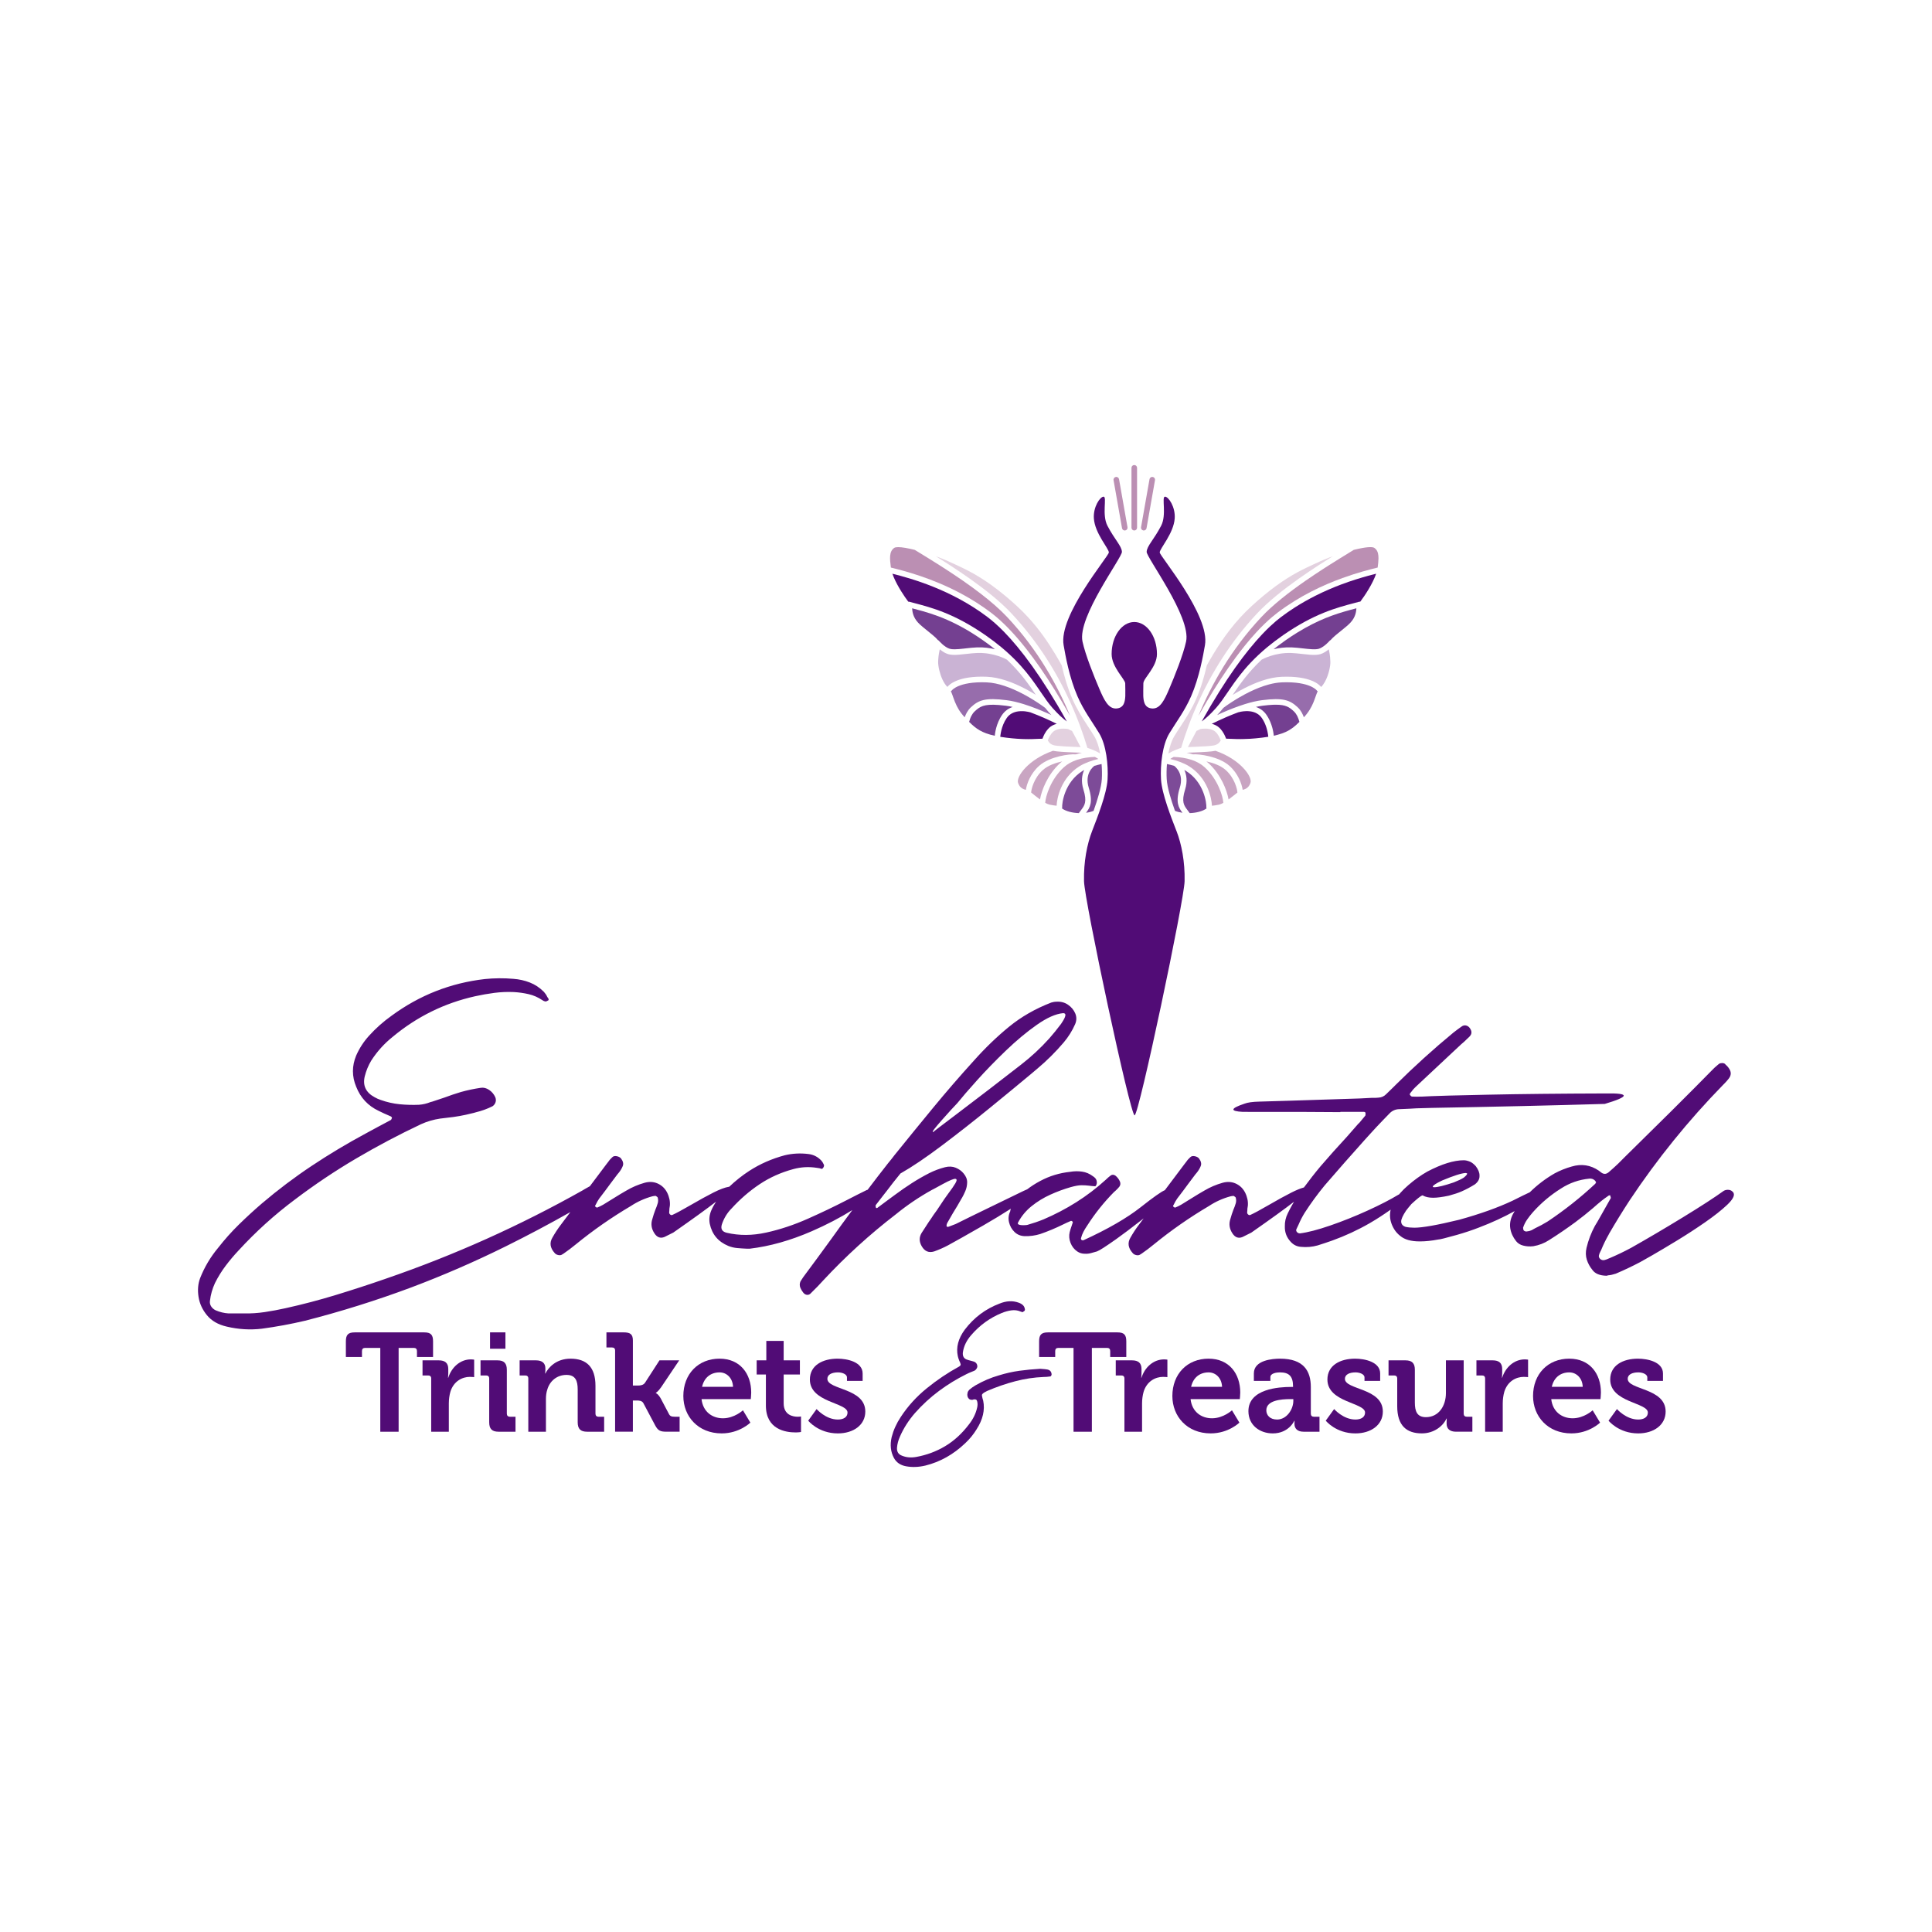 <?xml version="1.0" encoding="UTF-8"?>
<svg id="a" data-name="Layer 1" xmlns="http://www.w3.org/2000/svg" viewBox="0 0 200 200">
  <g>
    <path d="m107.567,79.282c1.107-.989,3.192-1.249,3.791-1.189.206-.066.421-.123.646-.168-.159-.007-.357-.015-.543-.022-1.286-.048-2.037-.091-2.453-.18-2.534.876-3.841,2.675-3.617,3.321.172.497.479.635.804.726.096-.619.47-1.682,1.372-2.488Z" fill="#c9a5c2"/>
    <path d="m108.613,75.339c.172-.16.37-.27.575-.345.068-.025.137-.046.206-.064-.672-.332-1.684-.803-2.747-1.195-.019-.002-.039-.006-.058-.011-.002,0-.062-.018-.163-.039-.169-.035-.453-.079-.772-.066-.08.003-.158.01-.234.02-.527.069-.931.299-1.201.685-.3.428-.466.903-.558,1.273-.023.092-.041.178-.056.255-.043.23-.053.38-.053.384,0,.013-.004.026-.006.039.201.033.415.064.645.092.814.102,1.477.138,2.016.146.077.001.151.002.224.002.166,0,.318-.003.459-.006.422-.012.736-.035.968-.035.02,0,.037,0,.056.001.039-.109.094-.246.167-.394.024-.049.051-.1.08-.151.086-.153.191-.31.318-.452.042-.048.087-.094.134-.137Z" fill="#510c76"/>
    <path d="m104.219,73.501c.182-.135.387-.241.612-.318-.241-.054-.475-.097-.7-.125-.273-.035-.519-.06-.741-.077-1.556-.12-1.962.171-2.486.657-.157.145-.273.323-.358.489-.056.111-.099.216-.129.303-.03.087-.049.155-.058.192-.005.018-.007.029-.007.029-.006.028-.017.053-.029.077.357.358.689.646,1.098.88.204.117.428.221.683.313.128.046.263.09.409.13s.3.079.466.115c.009-.105.042-.422.152-.826.028-.101.06-.208.098-.318.038-.11.082-.223.132-.338.05-.115.107-.232.171-.348s.135-.232.215-.345c.134-.191.293-.355.475-.49Z" fill="#744091"/>
    <path d="m109.954,78.82c-.681.147-1.468.418-2.001.894-.94.839-1.205,2.042-1.208,2.331.243.188.573.466.915.714.16-.948.795-2.588,2.071-3.752.072-.065.147-.127.224-.188Z" fill="#c9a5c2"/>
    <path d="m112.235,79.709c-.062.034-.123.069-.181.105-1.853,1.163-2.129,3.31-2.098,3.779.002.035-.003.069-.012.101.403.291,1.063.457,1.737.479.001-.002.002-.004.003-.005.072-.104.144-.198.213-.29.382-.501.659-.863.254-2.164-.256-.823-.149-1.5.083-2.005Z" fill="#7d4b98"/>
    <path d="m114.036,79.091c-.249.054-.499.114-.74.187-.116.083-1.045.803-.59,2.264.467,1.5.127,2.06-.277,2.595.281-.037.545-.104.777-.198.412-1.151.802-2.417.854-3.29.028-.47.021-1.009-.025-1.558Z" fill="#7d4b98"/>
    <path d="m111.747,79.323c.546-.343,1.243-.587,1.953-.757-.113-.076-.236-.147-.363-.212-.623.021-1.26.108-1.85.305-.006.002-.013.004-.02.006-.497.169-.959.416-1.346.769-1.345,1.227-1.885,3.001-1.921,3.675.161.089.315.156.453.187.295.067.541.091.726.112.038-.818.462-2.891,2.368-4.086Z" fill="#c9a5c2"/>
    <path d="m104.204,72.483c.557.071,1.165.22,1.775.41.204.063.407.132.61.203.81.285,1.598.622,2.251.924-.1-.106-.203-.218-.309-.338-.116-.13-.228-.266-.337-.405-.004-.003-.008-.005-.012-.008-.012-.009-.479-.366-1.203-.813-.121-.075-.248-.152-.382-.23s-.274-.158-.419-.238c-.508-.28-1.081-.562-1.679-.796-.171-.067-.344-.13-.518-.187-.609-.202-1.232-.341-1.829-.366-.755-.032-1.36.01-1.837.086-.239.038-.446.084-.624.134-.089.025-.171.05-.246.076s-.143.052-.205.078c-.525.218-.704.452-.705.454-.027.04-.063.069-.102.09.055.112.105.239.156.379.034.093.068.192.105.296.092.259.199.549.353.854.123.245.274.5.471.758.098.129.208.259.331.39.006.006.011.012.017.018.048-.14.121-.317.226-.501s.242-.374.419-.539c.801-.743,1.491-1.009,3.694-.729Z" fill="#976dac"/>
    <path d="m96.884,57.589c1.059.661,2.294,1.455,3.519,2.321,1.575,1.113,3.132,2.345,4.278,3.566,2.81,2.993,4.752,6.233,6.086,9.154.801,1.753,1.383,3.39,1.803,4.791.301.093.855.298,1.321.582-.128-.681-.327-1.315-.608-1.78-.204-.337-.419-.667-.648-1.018-.569-.872-1.157-1.775-1.641-2.89-.499-1.149-.843-2.384-1.083-3.436-.208-.372-.426-.753-.661-1.143-.745-1.238-1.642-2.548-2.793-3.807-.384-.42-.795-.834-1.239-1.238-.411-.375-.802-.714-1.173-1.023-2.044-1.698-3.524-2.472-4.822-3.078-.118-.055-.234-.109-.35-.162-.231-.106-.456-.208-.679-.312-.091-.043-.188-.086-.29-.129-.305-.131-.652-.266-1.02-.398Z" fill="#e3d1df"/>
    <path d="m102.176,70.06c.154.006.311.02.471.039.321.04.655.106,1.001.199.346.093.705.212,1.076.357.556.218,1.14.495,1.747.831.137.076.27.151.397.226.127.074.248.147.364.218-.359-.528-.749-1.099-1.229-1.708-.479-.609-1.048-1.255-1.764-1.933-.022-.013-.118-.066-.276-.138-.079-.036-.173-.077-.282-.119-.217-.085-.49-.178-.808-.256-.159-.039-.33-.075-.51-.104-.09-.015-.183-.028-.278-.039-.285-.033-.59-.049-.912-.038-.367.013-.763.058-1.146.101-.273.031-.541.061-.793.08-.084.006-.167.011-.247.014-.161.006-.314.005-.456-.007s-.273-.034-.39-.07c-.079-.024-.157-.055-.234-.091-.23-.107-.445-.257-.625-.405-.044.271-.121.523-.154,1.048-.005.075-.008.156-.011.243-.006.213.035.542.124.903.147.602.426,1.295.833,1.7.144-.192,1.042-1.181,4.101-1.053Z" fill="#cab3d4"/>
    <path d="m94.128,62.292c.156.042.314.084.476.126,1.869.492,4.195,1.103,7.417,3.342.609.423,1.152.837,1.639,1.242.65.539,1.2,1.061,1.678,1.563.119.126.234.25.345.373.774.862,1.342,1.662,1.839,2.388.071.104.141.206.209.307.215.316.416.611.617.888.201.276.401.534.617.777.603.68,1.099,1.113,1.475,1.387-2.608-4.668-4.788-7.512-6.471-9.245-.659-.678-1.242-1.186-1.745-1.566-3.76-2.844-7.904-3.998-9.843-4.483.044.129.095.261.153.395.4.938,1.081,1.961,1.491,2.499.034-.004.07-.002.105.008Z" fill="#510c76"/>
    <path d="m111.416,76.483c-.148-.279-.294-.553-.44-.821-.097-.036-.231-.096-.402-.193-.155-.028-.859-.133-1.364.149-.072.04-.14.088-.202.146-.285.265-.459.661-.544.895.032.033.055.067.078.101.023.035.045.071.077.108.063.075.162.156.37.249.081.036.246.065.461.09.431.049,1.065.079,1.636.102.286.011.555.021.776.03-.15-.291-.299-.576-.447-.855Z" fill="#e3d1df"/>
    <path d="m97.093,66.261c.042.017.08.043.111.08.003.003.142.166.349.349.207.183.483.386.758.47.133.041.308.056.51.054.268-.001.583-.031.902-.066.08-.009.16-.018.239-.027.197-.022.397-.045.597-.064.2-.019.399-.034.594-.041.349-.012.68.004.988.039.308.035.594.088.853.151-.397-.318-.829-.642-1.303-.971-.196-.136-.389-.266-.578-.391-.758-.497-1.463-.901-2.123-1.234-1.319-.667-2.454-1.053-3.457-1.34-.376-.108-.734-.202-1.076-.292-.01-.003-.02-.005-.031-.008.003.047.006.098.011.153.037.385.17.961.804,1.532.097.087.194.171.289.252.285.242.556.456.797.651.08.065.157.128.231.189.219.184.403.352.534.514Z" fill="#744091"/>
    <path d="m92.224,58.755c.341.084.775.192,1.282.332,1.015.281,2.322.693,3.759,1.3.719.303,1.47.656,2.234,1.065,1.018.546,2.059,1.192,3.073,1.959.186.14.371.289.556.445,1.11.938,2.21,2.153,3.269,3.519.176.228.352.459.526.695,1.044,1.412,2.041,2.954,2.962,4.499.307.515.605,1.03.893,1.541-1.311-3.174-3.356-6.866-6.52-10.236-.753-.802-1.693-1.612-2.7-2.39-1.209-.934-2.514-1.822-3.711-2.595-.199-.129-.396-.255-.588-.377-.769-.489-1.475-.921-2.056-1.277-.184-.113-.354-.217-.507-.312-.346-.086-.674-.157-.966-.207s-.548-.077-.75-.077c-.095,0-.178.006-.248.019s-.125.033-.164.06c-.535.368-.464,1.104-.344,2.038Z" fill="#bb8fb3"/>
    <path d="m126.886,79.714c-.533-.476-1.32-.747-2.001-.894.077.06.152.122.224.188,1.276,1.164,1.911,2.803,2.071,3.752.342-.248.671-.526.915-.714-.003-.29-.268-1.492-1.208-2.331Z" fill="#c9a5c2"/>
    <path d="m123.378,77.902c-.186.007-.385.014-.543.022.225.046.441.102.646.168.599-.06,2.684.2,3.791,1.189.902.806,1.276,1.869,1.372,2.488.324-.091.631-.228.804-.726.224-.647-1.083-2.446-3.617-3.321-.417.089-1.167.132-2.453.18Z" fill="#c9a5c2"/>
    <path d="m124.718,79.436c-.387-.353-.849-.601-1.346-.769-.007-.002-.013-.004-.02-.006-.589-.197-1.227-.285-1.85-.305-.127.065-.251.136-.363.212.71.169,1.407.414,1.953.757,1.905,1.195,2.33,3.269,2.368,4.086.185-.021.431-.045.726-.112.139-.032.293-.099.453-.187-.036-.673-.576-2.448-1.921-3.675Z" fill="#c9a5c2"/>
    <path d="m122.784,79.814c-.058-.036-.119-.071-.181-.105.232.505.339,1.182.083,2.005-.405,1.301-.128,1.663.254,2.164.07.091.142.185.213.29.001.002.002.004.003.005.674-.022,1.334-.187,1.737-.479-.009-.032-.014-.066-.012-.101.031-.469-.244-2.617-2.098-3.779Z" fill="#7d4b98"/>
    <path d="m122.133,81.542c.454-1.46-.474-2.181-.59-2.264-.241-.073-.49-.133-.74-.187-.046.549-.053,1.088-.025,1.558.052.873.443,2.138.854,3.29.232.094.497.16.777.198-.404-.535-.743-1.095-.277-2.595Z" fill="#7d4b98"/>
    <path d="m122.204,75.206c-.228.35-.444.681-.648,1.018-.282.465-.48,1.099-.608,1.78.466-.284,1.021-.49,1.321-.582.42-1.401,1.002-3.038,1.803-4.791,1.335-2.921,3.277-6.161,6.086-9.154,1.146-1.221,2.704-2.453,4.278-3.566.7-.495,1.403-.966,2.075-1.403.504-.327.99-.635,1.444-.919,0,0,0,0,0,0-.123.044-.243.088-.36.133-.352.133-.676.267-.95.395-.446.208-.903.41-1.388.644-1.213.584-2.605,1.364-4.463,2.908-.372.309-.762.648-1.173,1.023-.888.808-1.647,1.657-2.309,2.51-.331.426-.637.854-.923,1.278-.556.824-1.033,1.635-1.46,2.4-.24,1.052-.584,2.288-1.083,3.436-.485,1.116-1.073,2.018-1.641,2.89Z" fill="#e3d1df"/>
    <path d="m131.264,76.037c-.049-.344-.2-1.081-.644-1.715-.271-.386-.674-.616-1.201-.685-.075-.01-.153-.016-.234-.02-.064-.003-.126-.003-.186-.001-.422.01-.745.106-.749.107-.019.006-.039.01-.058.011-.36.133-.712.274-1.049.416-.091.038-.18.077-.268.115-.551.239-1.047.474-1.431.663h0c.069.018.138.039.206.064.068.025.136.054.202.087.132.067.258.151.373.258.047.044.092.09.134.137.127.143.232.3.318.452.029.051.055.101.08.151.039.078.071.151.1.221.026.062.049.122.068.173.019,0,.036-.001.056-.001.155,0,.346.01.581.02.118.005.246.01.387.014.141.004.293.006.459.006.072,0,.147,0,.224-.002.231-.003.485-.012.764-.028.362-.022.767-.058,1.217-.113.012-.001.023-.003.035-.004.231-.029.445-.06.645-.092-.002-.013-.005-.025-.006-.039,0-.003-.005-.076-.022-.197Z" fill="#510c76"/>
    <path d="m139.676,63.167c-.364.1-.746.21-1.148.341-.804.261-1.69.603-2.679,1.103-.495.25-1.015.54-1.564.879-.366.226-.745.474-1.137.746-.07.049-.133.096-.201.144-.394.279-.764.555-1.102.826.259-.063.545-.116.853-.151.308-.035.639-.051.988-.039h0c.195.007.394.022.594.041.2.019.4.042.597.064.319.036.643.073.932.087.072.004.142.006.209.006.073,0,.142-.002.208-.006.115-.008.217-.022.302-.048.112-.034.224-.091.331-.156.156-.094.304-.206.426-.314.207-.183.347-.346.349-.349.031-.037.07-.063.111-.08.131-.162.315-.33.534-.514.073-.061.15-.124.231-.189.241-.195.513-.409.797-.651.095-.081.191-.165.289-.252.635-.57.768-1.147.804-1.532.005-.055.009-.106.011-.153-.01.003-.02.005-.031.008-.228.06-.463.122-.706.188Z" fill="#744091"/>
    <path d="m142.443,56.872c-.049-.057-.106-.109-.173-.155-.02-.014-.044-.025-.071-.035-.082-.03-.198-.044-.341-.044-.303,0-.727.063-1.213.167-.162.035-.33.074-.503.117-.077.047-.158.097-.242.149-.085.052-.173.106-.265.163-.29.178-.612.375-.957.589-.345.214-.714.444-1.099.688-.192.122-.389.248-.588.377-.598.387-1.224.802-1.851,1.237-1.672,1.161-3.355,2.465-4.56,3.748-3.164,3.37-5.209,7.062-6.52,10.236.289-.511.587-1.026.893-1.541.92-1.544,1.918-3.086,2.962-4.499.696-.942,1.413-1.826,2.141-2.615.546-.592,1.099-1.13,1.654-1.599.185-.156.37-.305.556-.445,2.282-1.726,4.696-2.843,6.695-3.568,1.555-.565,2.858-.893,3.654-1.088.045-.35.083-.672.085-.958.001-.19-.014-.364-.053-.52-.04-.155-.104-.291-.202-.405Z" fill="#bb8fb3"/>
    <path d="m137.694,68.058c-.026-.272-.064-.46-.098-.628-.014-.072-.028-.141-.04-.211h0c-.046.038-.096.075-.147.113-.146.109-.307.212-.478.292-.077.036-.155.066-.234.091-.293.09-.672.093-1.093.063-.252-.018-.52-.049-.793-.08-.192-.022-.386-.044-.579-.062-.193-.018-.384-.033-.567-.039-.107-.004-.213-.004-.316-.002-.207.004-.406.018-.596.04-.095.011-.188.024-.278.039-.18.029-.351.065-.51.104-.318.078-.592.171-.808.256-.108.042-.203.083-.282.119-.158.072-.253.125-.276.138-.717.678-1.285,1.324-1.764,1.933-.479.609-.869,1.18-1.229,1.708h0c.116-.071.237-.144.364-.218.127-.074.259-.15.397-.226.608-.336,1.191-.613,1.747-.831.371-.145.73-.265,1.076-.357.346-.093.68-.159,1.001-.199.16-.02.317-.033.471-.039,3.06-.128,3.957.862,4.101,1.053.285-.284.507-.708.665-1.144.038-.106.072-.212.103-.317.024-.081.046-.161.065-.239.044-.181.077-.353.097-.507.021-.154.029-.289.026-.396-.005-.174-.015-.323-.027-.452Z" fill="#cab3d4"/>
    <path d="m141.634,59.605c-.383.104-.816.231-1.281.378-.465.147-.961.315-1.488.513-.843.316-1.753.703-2.69,1.175-.703.354-1.42.756-2.136,1.213-.477.305-.953.634-1.423.989-.335.254-.706.564-1.111.943-.135.127-.274.261-.417.403-.143.142-.289.293-.439.452-1.652,1.751-3.755,4.548-6.249,9.013.376-.275.872-.708,1.475-1.387.215-.243.416-.501.617-.777.201-.276.401-.571.617-.888.069-.101.138-.203.209-.307.142-.208.29-.421.447-.64.112-.157.231-.318.353-.48.097-.128.197-.258.301-.39.133-.168.271-.338.418-.512.205-.241.425-.487.664-.739.239-.251.496-.507.774-.768.279-.261.579-.526.903-.796.487-.404,1.03-.819,1.639-1.242,3.222-2.238,5.548-2.85,7.417-3.342.162-.043.321-.084.476-.126.035-.01.07-.011.105-.008.469-.615,1.291-1.863,1.643-2.894h0c-.242.061-.519.132-.826.215Z" fill="#510c76"/>
    <path d="m134.481,74.62c-.009-.037-.028-.105-.058-.192-.03-.087-.073-.192-.129-.303-.085-.166-.201-.344-.358-.489-.449-.417-.812-.69-1.886-.684-.09,0-.184.003-.284.007-.3.013-.648.045-1.057.097-.112.014-.227.032-.344.053-.117.021-.236.045-.356.072.45.153.819.425,1.086.808.238.34.403.702.517,1.031.038.11.07.217.098.318.017.062.031.121.045.178.019.083.036.162.049.233.037.201.052.349.058.414.133-.029.254-.06.374-.092.328-.088.612-.186.862-.3.567-.261.974-.598,1.42-1.046-.013-.024-.024-.049-.029-.077,0,0-.002-.011-.007-.029Z" fill="#744091"/>
    <path d="m136.305,71.466s-.012-.015-.035-.039c0,0-.001-.001-.002-.002-.038-.038-.106-.101-.215-.174-.108-.073-.257-.157-.454-.239-.062-.026-.13-.052-.205-.078-.075-.026-.157-.052-.246-.076-.178-.05-.385-.096-.624-.134-.239-.038-.509-.067-.814-.083-.153-.008-.314-.013-.484-.013-.17,0-.35.003-.539.011-.426.018-.866.094-1.304.209-.175.046-.35.099-.524.156s-.347.12-.518.187c-.171.067-.34.137-.505.211s-.329.15-.488.228-.314.157-.464.237c-.225.12-.44.241-.641.358-.067.039-.132.078-.196.117-.168.102-.324.199-.467.291-.128.082-.246.16-.35.23-.075.051-.142.097-.203.14-.022.015-.043.03-.063.044-.037.026-.071.05-.102.073-.126.091-.199.146-.204.15-.004.003-.008.005-.012.008-.11.139-.222.275-.337.405-.106.12-.209.232-.309.338h0c.653-.302,1.441-.639,2.251-.924.202-.071.406-.139.61-.203.611-.19,1.218-.339,1.775-.41,2.203-.279,2.893-.014,3.694.729.177.165.315.355.419.539.052.092.097.182.134.267s.068.164.092.234h0c.006-.006.011-.012.017-.018.123-.13.233-.26.331-.39.197-.259.349-.514.471-.758.061-.122.115-.242.164-.358.024-.058.047-.115.069-.172.044-.112.083-.221.12-.325.018-.052.036-.103.054-.152.07-.198.134-.374.207-.523-.039-.021-.075-.05-.102-.09Z" fill="#976dac"/>
    <path d="m124.831,77.254c.136-.009.267-.019.386-.03.067-.006.129-.013.188-.02.207-.024.366-.053.444-.088.261-.115.35-.214.412-.304.012-.018.024-.036.035-.053.023-.035.046-.068.078-.101-.084-.234-.259-.63-.544-.895-.062-.057-.13-.106-.202-.146-.505-.282-1.209-.177-1.364-.149-.171.097-.306.157-.402.193-.29.536-.586,1.095-.887,1.676.219-.009.485-.018.768-.029.359-.014.744-.031,1.088-.054Z" fill="#e3d1df"/>
    <path d="m121.783,86.016c-.532-1.374-1.507-3.832-1.596-5.331-.089-1.499.144-3.582.862-4.768.718-1.186,1.597-2.328,2.253-3.837.857-1.972,1.244-4.213,1.434-5.289.546-3.09-4.67-9.211-4.682-9.601-.012-.39,1.45-1.973,1.552-3.532.077-1.181-.642-2.242-1.002-2.242-.006,0-.012,0-.017,0-.354.035.207,1.871-.388,3.012-.758,1.455-1.463,2.072-1.498,2.695-.033.585,4.626,6.752,4.083,9.284-.295,1.378-1.201,3.626-1.751,4.915-.499,1.168-.928,2.022-1.698,2.022-.025,0-.05,0-.075-.003-.818-.057-.878-.797-.908-1.28-.017-.268.007-.788.008-1.321,0-.533,1.407-1.678,1.407-3.036,0-1.83-1.05-3.314-2.346-3.314s-2.346,1.484-2.346,3.314c0,1.358,1.404,2.618,1.407,3.036s.024,1.053.008,1.321c-.03.484-.091,1.223-.908,1.28-.025.002-.05.003-.075.003-.77,0-1.199-.854-1.698-2.022-.55-1.289-1.456-3.537-1.751-4.915-.542-2.532,4.116-8.699,4.083-9.284-.035-.623-.74-1.241-1.498-2.695-.595-1.141-.034-2.976-.388-3.012-.006,0-.011,0-.017,0-.36,0-1.079,1.061-1.002,2.242.101,1.559,1.564,3.142,1.552,3.532s-5.227,6.512-4.682,9.601c.19,1.076.577,3.317,1.434,5.289.655,1.509,1.535,2.651,2.253,3.837.718,1.186.951,3.269.862,4.768-.089,1.499-1.064,3.957-1.596,5.331-.532,1.374-.887,3.207-.842,5.206.045,2.016,4.788,24.236,5.235,24.236s5.132-22.22,5.177-24.236c.044-1.999-.31-3.832-.842-5.206Z" fill="#510c76"/>
    <path d="m117.419,54.916c.16,0,.289-.129.289-.288v-6.2c0-.159-.129-.288-.289-.288s-.288.129-.288.288v6.2c0,.159.129.288.288.288Z" fill="#bb8fb3"/>
    <path d="m116.434,54.916c.017,0,.033-.001.051-.004.157-.028.262-.177.234-.334l-.876-4.97c-.027-.157-.178-.262-.334-.234-.157.028-.262.177-.234.334l.876,4.97c.025.14.146.238.284.238Z" fill="#bb8fb3"/>
    <path d="m118.354,54.912c.017.003.034.004.051.004.137,0,.259-.099.284-.238l.876-4.97c.028-.157-.077-.306-.234-.334-.158-.028-.307.077-.334.234l-.876,4.97c-.028.157.077.306.234.334Z" fill="#bb8fb3"/>
  </g>
  <g>
    <path d="m179.464,123.489c-.13-.188-.292-.293-.488-.315-.195-.022-.372.011-.531.098-.94.68-2.35,1.594-4.229,2.743-1.88,1.149-3.665,2.201-5.357,3.156-.723.39-1.461.744-2.212,1.063-.029.014-.065.029-.108.043-.145.072-.293.126-.445.163-.152.036-.292.003-.423-.097-.13-.116-.181-.243-.152-.38.029-.138.079-.271.152-.401.029-.058.058-.116.087-.174.217-.535.47-1.055.759-1.561.029-.043.051-.087.065-.13.679-1.171,1.388-2.32,2.125-3.448,2.848-4.279,6.073-8.263,9.672-11.949.043-.043.087-.087.13-.13.159-.159.311-.332.456-.52.246-.318.267-.643.065-.976-.101-.173-.238-.332-.412-.477-.015-.014-.021-.029-.021-.043-.087-.072-.196-.108-.325-.108s-.239.029-.325.087c-.043.043-.087.08-.13.108-.231.188-.448.39-.65.607-.579.578-1.157,1.164-1.735,1.757-.824.824-1.641,1.641-2.451,2.45-1.59,1.576-3.181,3.145-4.771,4.706-.246.246-.484.485-.715.716-.289.275-.593.55-.911.824-.26.246-.52.282-.781.108-.058-.043-.116-.087-.174-.13-.043-.029-.08-.058-.108-.087-.868-.593-1.807-.737-2.819-.434-.621.173-1.214.412-1.778.716-.943.543-1.794,1.196-2.562,1.95-.366.167-.955.455-1.776.869-1.533.723-3.376,1.381-5.53,1.974-2.256.55-3.803.824-4.641.824-.333,0-.636-.029-.911-.087-.303-.101-.455-.289-.455-.564,0-.231.166-.6.498-1.106.116-.159.304-.39.564-.694.564-.52.932-.817,1.106-.889h.065c.274.159.636.239,1.084.239.405,0,.947-.072,1.627-.217.534-.144.968-.289,1.301-.434.462-.202.925-.448,1.388-.737.318-.246.477-.528.477-.846v-.087c0-.289-.13-.607-.391-.954-.217-.231-.412-.383-.586-.455-.246-.101-.462-.152-.65-.152-1.027,0-2.285.39-3.774,1.171-.665.376-1.323.846-1.974,1.41-.333.289-.593.542-.781.759-.065.064-.112.13-.171.195-.031.016-.059.026-.09.044-.838.506-1.901,1.052-3.188,1.638-1.287.586-2.57,1.099-3.849,1.54-1.28.441-2.325.712-3.134.813-.13,0-.235-.047-.314-.141-.08-.094-.098-.191-.054-.293.073-.159.144-.311.217-.455.188-.448.405-.867.65-1.258.636-.983,1.323-1.923,2.061-2.819,1.359-1.576,2.732-3.137,4.12-4.684.202-.231.412-.462.629-.694.405-.448.816-.889,1.236-1.323.231-.231.462-.47.694-.716.289-.318.65-.477,1.084-.477.333-.014.665-.029.998-.043.246-.014.491-.029.737-.043.534-.014,1.069-.029,1.604-.044,6.52-.115,12.484-.253,17.892-.412,2.574-.766,2.617-1.128.13-1.084-4.814.014-8.906.058-12.275.13-3.369.072-5.306.123-5.812.152-.319.015-.629.029-.933.043h-.065c-.333.015-.658.015-.975,0-.043,0-.087-.018-.13-.054-.043-.036-.079-.076-.108-.119-.015-.029-.018-.058-.011-.087.007-.029.018-.058.033-.087.029-.043.065-.087.108-.13.13-.188.282-.361.455-.52,1.244-1.171,2.487-2.335,3.73-3.492.333-.303.665-.614.997-.932.101-.087.202-.174.304-.261.202-.188.397-.376.585-.564.174-.202.21-.419.108-.651-.101-.231-.246-.38-.433-.445-.188-.065-.369-.033-.542.098-.289.203-.572.412-.846.629-2.068,1.706-4.056,3.506-5.964,5.4-.087.087-.174.174-.26.26-.246.246-.492.485-.737.716-.217.217-.477.333-.781.347-.102.015-.203.022-.304.022h-.39c-.42.029-.839.051-1.258.065-6.232.203-9.694.311-10.388.325-.694.015-1.207.087-1.54.217-1.46.491-1.518.774-.174.846,5.538,0,8.646.007,9.326.022h.781v-.022h2.451c.014,0,.032.004.054.011.021.008.04.015.054.022.014.007.021.018.021.032,0,.015.007.029.022.044v.163c0,.051-.007.09-.022.119-.217.26-.434.52-.65.781-.015,0-.029.007-.044.022-.405.463-.817.933-1.236,1.41-.926.997-1.829,2.01-2.711,3.036-.596.711-1.161,1.442-1.711,2.183-.356.097-.786.272-1.293.528-.658.333-1.435.759-2.331,1.28-.897.52-1.54.867-1.93,1.041-.073.029-.145.015-.217-.043-.073-.058-.108-.13-.108-.217s.007-.174.022-.26v-.108c.101-.448.072-.896-.087-1.345-.188-.549-.509-.951-.965-1.203-.455-.253-.951-.307-1.486-.163-.679.188-1.323.463-1.93.824-.405.231-.802.47-1.193.716-.405.246-.802.492-1.193.737-.203.116-.412.217-.629.303-.014,0-.036-.007-.065-.022-.029-.014-.051-.029-.065-.043-.015,0-.029-.011-.043-.033-.015-.022-.029-.047-.044-.076.029-.058.058-.108.087-.152.101-.217.217-.419.347-.607.246-.318.452-.589.618-.813.166-.224.328-.445.488-.661.217-.289.477-.636.781-1.041.043-.058.087-.108.13-.152.188-.231.329-.466.423-.705.094-.239.033-.502-.184-.792-.101-.115-.25-.191-.445-.228-.195-.036-.344-.003-.445.098-.101.101-.173.174-.217.217-.044.044-.073.076-.087.098-.015.022-.032.047-.054.076-.021.029-.054.072-.098.13-.043.043-.094.108-.152.195-.684.901-1.354,1.802-2.032,2.703-.36.144-1.186.725-2.49,1.754-1.439,1.135-3.423,2.281-5.953,3.437-.072.014-.134,0-.184-.043-.051-.044-.069-.101-.054-.174.058-.231.141-.452.25-.661.108-.209.228-.408.358-.596.014-.014.029-.036.043-.065.795-1.243,1.713-2.392,2.754-3.448.058-.058.115-.108.173-.152.144-.13.275-.267.391-.412.115-.159.137-.332.065-.52-.101-.246-.26-.455-.477-.629-.087-.058-.173-.087-.26-.087s-.166.029-.239.087c-.174.13-.34.275-.499.434-.954.867-1.97,1.641-3.047,2.321-1.077.68-2.209,1.272-3.394,1.778-.535.217-1.084.405-1.648.564-.043.015-.127.026-.249.033-.123.008-.25.008-.38,0-.13-.007-.235-.033-.314-.076-.079-.043-.09-.115-.033-.217.347-.65.813-1.211,1.399-1.681s1.229-.864,1.93-1.182c.701-.318,1.406-.578,2.114-.781.463-.13.835-.195,1.117-.195s.531.015.748.043c.202.029.426.051.672.065.057-.029.105-.101.141-.217.036-.115.033-.25-.011-.401-.043-.152-.166-.293-.369-.423-.347-.26-.723-.419-1.128-.477-.405-.058-.817-.051-1.236.022-1.099.116-2.129.43-3.09.944-.51.272-.957.561-1.349.864-.114.048-.236.102-.375.166-.997.492-2.219,1.084-3.665,1.778-1.316.636-2.436,1.186-3.361,1.648-.246.101-.492.195-.737.282-.029,0-.051.008-.065.022-.014,0-.032-.003-.054-.011-.022-.007-.043-.018-.065-.033-.022-.014-.032-.029-.032-.043,0-.116.022-.217.065-.304.188-.332.383-.672.586-1.019.318-.506.621-1.019.911-1.54.014-.014.029-.036.043-.065.101-.174.213-.401.336-.683.123-.282.188-.586.195-.911.007-.325-.119-.64-.38-.944-.203-.246-.47-.437-.802-.575-.333-.137-.701-.155-1.106-.054-.564.145-1.106.347-1.626.607-.622.318-1.225.665-1.811,1.041-.586.376-1.16.774-1.724,1.193-.275.203-.55.405-.824.607-.333.246-.672.499-1.019.759-.015.014-.043.022-.087.022h-.043c-.015-.029-.029-.065-.043-.108,0-.043-.004-.079-.011-.108-.007-.029-.004-.058.011-.087.318-.419.564-.737.737-.954.174-.217.304-.383.39-.499.101-.13.198-.257.293-.38.094-.122.224-.293.39-.51.166-.217.416-.527.748-.932,1.2-.679,2.635-1.648,4.305-2.906,1.67-1.258,3.329-2.559,4.977-3.904,1.648-1.344,3.043-2.494,4.186-3.448.246-.217.477-.412.694-.586.983-.824,1.894-1.727,2.732-2.711.491-.578.889-1.214,1.193-1.908.159-.376.163-.745.011-1.106-.152-.361-.401-.662-.748-.9s-.745-.343-1.193-.315c.014,0-.007,0-.065,0s-.127.007-.206.022c-.08.014-.17.036-.271.065-1.648.636-3.105,1.471-4.37,2.505-1.265,1.034-2.483,2.208-3.654,3.524-1.431,1.576-2.823,3.185-4.175,4.825-1.352,1.641-2.693,3.286-4.023,4.934-.217.289-.441.572-.672.846-.719.908-1.418,1.829-2.119,2.75-.033.01-.058.014-.093.026-.622.304-1.309.651-2.06,1.041-1.258.65-2.602,1.294-4.034,1.93-1.431.636-2.866,1.114-4.305,1.431-1.439.318-2.801.325-4.088.022-.492-.115-.658-.412-.499-.889.217-.636.549-1.178.998-1.627.882-.969,1.847-1.803,2.895-2.505,1.048-.701,2.215-1.225,3.502-1.572.795-.217,1.605-.26,2.429-.13.087.014.181.029.282.043.072.029.144.051.217.065.043,0,.087-.025.13-.076.043-.05.076-.108.098-.173.022-.065.025-.119.011-.163-.014-.029-.029-.058-.043-.087-.058-.13-.13-.246-.217-.347-.376-.405-.832-.636-1.366-.694-.824-.101-1.634-.058-2.429.13-1.345.361-2.57.9-3.676,1.616-.738.477-1.428,1.03-2.079,1.646-.013.001-.021,0-.035.002-.405.065-.936.264-1.594.596-.658.333-1.435.759-2.331,1.28-.897.52-1.54.867-1.93,1.041-.072.029-.145.015-.217-.043-.073-.058-.108-.13-.108-.217s.007-.174.022-.26v-.108c.101-.448.072-.896-.087-1.345-.188-.549-.51-.951-.965-1.203-.455-.253-.951-.307-1.486-.163-.68.188-1.323.463-1.93.824-.405.231-.802.47-1.193.716-.405.246-.802.492-1.193.737-.203.116-.412.217-.629.303-.014,0-.036-.007-.065-.022-.029-.014-.051-.029-.065-.043-.014,0-.029-.011-.043-.033-.015-.022-.029-.047-.043-.076.029-.058.058-.108.087-.152.101-.217.217-.419.347-.607.246-.318.452-.589.618-.813.166-.224.329-.445.488-.661.217-.289.477-.636.781-1.041.043-.058.087-.108.13-.152.188-.231.329-.466.423-.705.094-.239.033-.502-.184-.792-.101-.115-.249-.191-.444-.228-.195-.036-.344-.003-.445.098-.101.101-.174.174-.217.217-.043.044-.073.076-.087.098-.015.022-.032.047-.054.076-.022.029-.054.072-.098.13-.043.043-.094.108-.152.195-.58.765-1.148,1.529-1.724,2.294-.184.1-.369.201-.553.309-.058.029-.116.065-.174.108-6.521,3.673-13.316,6.723-20.386,9.152-1.706.593-3.423,1.153-5.151,1.681-1.728.528-3.474.987-5.237,1.377-.708.159-1.424.293-2.147.401-.723.108-1.446.155-2.169.141h-1.583c-.463-.029-.911-.138-1.344-.325-.203-.101-.358-.239-.466-.412-.108-.174-.149-.362-.119-.564.072-.636.246-1.251.521-1.844.318-.636.686-1.233,1.106-1.789.419-.557.868-1.088,1.345-1.594,1.778-1.937,3.723-3.694,5.834-5.27,2.024-1.532,4.128-2.942,6.311-4.229,2.183-1.287,4.424-2.472,6.723-3.557.636-.289,1.301-.484,1.995-.586.231-.029.47-.058.716-.087.868-.087,1.72-.239,2.559-.455.144-.029.282-.065.412-.108.607-.144,1.185-.354,1.735-.629.144-.101.246-.235.304-.401.058-.166.05-.343-.022-.531-.145-.318-.358-.571-.64-.759-.282-.188-.568-.261-.857-.217-.694.101-1.381.246-2.06.434-.579.174-1.157.369-1.735.586-.419.145-.832.282-1.236.412-.058.015-.116.029-.174.043-.39.159-.788.253-1.193.282-.665.029-1.33.011-1.995-.054-.665-.065-1.323-.213-1.974-.445-.217-.072-.427-.166-.629-.282-.911-.491-1.251-1.214-1.019-2.169.144-.578.369-1.12.672-1.627.607-.94,1.344-1.757,2.212-2.451,2.516-2.096,5.364-3.499,8.545-4.207.651-.144,1.308-.26,1.974-.347.665-.087,1.337-.116,2.017-.087.521.029,1.033.101,1.54.217.506.116.983.325,1.431.629.101.072.209.116.325.13.043,0,.09-.014.141-.043.05-.029.105-.058.163-.087.014-.043.018-.076.011-.098-.007-.022-.011-.04-.011-.054-.043-.058-.087-.123-.13-.195-.087-.188-.203-.361-.347-.521-.434-.434-.918-.755-1.453-.965-.535-.209-1.099-.336-1.692-.38-.997-.087-1.988-.079-2.971.022-3.542.405-6.759,1.67-9.651,3.795-.853.607-1.634,1.301-2.342,2.082-.55.607-.99,1.287-1.323,2.039-.448,1.084-.448,2.161,0,3.231.448,1.142,1.222,1.973,2.321,2.494.188.087.369.173.542.26.246.101.491.21.737.325.014.015.029.029.043.043.014.015.029.029.043.044.014.014.022.029.022.043-.015.043-.033.09-.054.141-.022.051-.047.083-.076.098-.448.246-.897.484-1.345.716-.434.232-.86.463-1.28.694-1.908,1.027-3.759,2.136-5.552,3.329-1.793,1.193-3.513,2.491-5.161,3.893-.824.708-1.619,1.439-2.386,2.19-.767.752-1.482,1.554-2.147,2.407-.795.954-1.417,2.002-1.865,3.144-.217.578-.271,1.218-.163,1.919.108.701.401,1.341.878,1.919.477.578,1.156.968,2.038,1.171,1.215.289,2.429.361,3.643.217,1.503-.203,2.993-.477,4.467-.824,3.73-.954,7.395-2.103,10.995-3.448,3.34-1.258,6.6-2.675,9.781-4.251,2.26-1.12,4.49-2.305,6.692-3.549-.328.438-.662.877-.989,1.315-.318.419-.607.86-.868,1.323-.318.535-.246,1.063.217,1.583.087.115.214.191.379.228.167.036.3.018.401-.054.058-.043.116-.08.174-.108.419-.289.832-.6,1.236-.933,1.807-1.475,3.715-2.805,5.725-3.99.679-.448,1.417-.781,2.212-.997.058-.014.116-.025.174-.033.058-.007.116-.011.174-.011.043.029.09.062.141.098.051.036.076.076.076.119.043.174.043.347,0,.52-.073.246-.159.485-.26.716-.116.304-.217.615-.304.933-.174.521-.101,1.019.217,1.497.274.419.621.542,1.041.369.304-.144.607-.296.911-.455,2.014-1.406,3.485-2.47,4.423-3.197-.189.291-.36.594-.498.92-.188.448-.239.904-.152,1.366.231,1.099.875,1.865,1.93,2.299.289.115.593.188.911.217.318.029.651.051.997.065h.304c2.067-.246,4.2-.846,6.398-1.8,1.544-.671,2.945-1.405,4.218-2.197-.741,1.002-1.481,2.005-2.201,3.021-.954,1.316-1.916,2.624-2.884,3.925-.101.144-.195.289-.282.434-.101.231-.101.463,0,.694.073.159.159.303.26.434.101.144.224.231.369.26.145.029.275-.008.39-.108.043-.044.087-.087.13-.13.42-.405.824-.824,1.214-1.258,2.313-2.487,4.815-4.764,7.504-6.831,1.171-.954,2.421-1.8,3.752-2.537.029-.014.087-.043.174-.087.231-.13.549-.303.954-.52.694-.376,1.124-.553,1.29-.531.166.022.166.173,0,.455-.166.282-.409.632-.726,1.052-.289.39-.564.788-.824,1.193-.231.362-.477.716-.737,1.063-.145.232-.297.455-.455.672-.26.39-.513.781-.759,1.171-.26.434-.26.882,0,1.344.304.549.737.737,1.301.564.491-.174.969-.383,1.431-.629.723-.39,1.933-1.073,3.633-2.049,1.067-.613,2.018-1.193,2.877-1.746-.038.102-.062.197-.069.282-.173.362-.213.737-.119,1.128.094.391.282.723.564.998.282.275.633.419,1.052.434.549.015,1.084-.058,1.605-.217.795-.274,1.576-.6,2.342-.976.26-.13.528-.253.802-.369.014,0,.029-.007.043-.022.014,0,.036.004.065.011.029.007.05.018.065.032.014.015.029.033.043.054.014.022.022.04.022.054-.043.13-.087.26-.13.391-.073.203-.138.412-.195.629-.087.362-.058.73.087,1.106.144.376.376.672.694.889.231.159.491.239.781.239.217.014.43-.008.64-.065.21-.058.416-.116.618-.173.014-.015.029-.022.044-.022.217-.072.863-.488,1.941-1.247.649-.458,1.604-1.178,2.855-2.153-.166.222-.336.445-.501.667-.318.419-.607.86-.868,1.323-.317.535-.246,1.063.217,1.583.087.115.214.191.38.228.166.036.3.018.401-.054.058-.043.116-.08.173-.108.42-.289.832-.6,1.236-.933,1.807-1.475,3.716-2.805,5.725-3.99.679-.448,1.417-.781,2.212-.997.058-.014.115-.025.173-.033.058-.007.116-.011.174-.011.043.029.09.062.141.098.051.036.076.076.076.119.043.174.043.347,0,.52-.072.246-.159.485-.26.716-.116.304-.217.615-.304.933-.173.521-.101,1.019.217,1.497.275.419.621.542,1.041.369.303-.144.607-.296.911-.455,2.011-1.405,3.482-2.468,4.42-3.195-.151.251-.296.506-.43.766-.072.145-.144.289-.217.434-.217.434-.318.889-.304,1.366-.014.607.188,1.135.608,1.583.289.318.643.491,1.063.521.592.058,1.171.007,1.735-.152.506-.159,1.005-.325,1.497-.499,1.359-.491,2.653-1.091,3.882-1.8.743-.428,1.461-.902,2.166-1.399-.038.182-.063.366-.063.553v.043c0,.477.145.954.434,1.431.16.261.369.492.629.694.448.376,1.113.564,1.996.564h.065c.549,0,1.171-.065,1.865-.195.158,0,.802-.159,1.93-.477.81-.231,1.568-.484,2.277-.759,1.354-.514,2.585-1.086,3.709-1.708-.065.114-.137.224-.196.342-.246.492-.333.972-.26,1.442.073.47.275.915.607,1.334.188.231.434.383.737.455.333.087.679.108,1.041.065.592-.101,1.135-.311,1.626-.629.94-.593,1.851-1.214,2.733-1.865.622-.462,1.228-.947,1.821-1.453.289-.26.586-.513.89-.759.217-.173.433-.332.65-.477.015-.014.029-.029.044-.043.043-.014.087-.029.13-.043.014,0,.029-.007.043-.022.015.044.029.08.043.108.015.044.026.083.033.119.007.036.011.062.011.076-.377.68-.759,1.359-1.15,2.038-.159.289-.325.571-.498.846-.391.723-.68,1.482-.868,2.277-.101.434-.09.842.032,1.225.123.383.314.734.575,1.052.274.39.766.593,1.475.607.043-.015.094-.029.152-.043.231-.015.499-.073.802-.174.853-.362,1.691-.759,2.515-1.193.116-.058.531-.293,1.247-.705.716-.412,1.572-.922,2.57-1.529.997-.607,1.969-1.239,2.917-1.897.946-.658,1.706-1.258,2.277-1.8.571-.542.791-.95.661-1.225Zm-30.188-1.28c1.214-.506,2.031-.766,2.451-.781.101.015.152.036.152.065,0,.087-.116.224-.347.412-.217.145-.564.311-1.041.499-.983.333-1.663.499-2.038.499-.087,0-.13-.022-.13-.065,0-.115.318-.325.954-.629Zm-52.547-5.346c.188-.239.445-.542.77-.911.325-.369.64-.719.943-1.052.318-.332.535-.564.651-.694.477-.593,1.164-1.388,2.06-2.385.896-.997,1.887-2.017,2.971-3.058,1.084-1.041,2.15-1.93,3.199-2.667,1.048-.737,1.955-1.142,2.722-1.214.144,0,.224.047.239.141.014.094-.011.21-.076.347-.065.138-.138.268-.217.39-.08.123-.134.206-.163.25-.39.52-.795,1.019-1.215,1.497-.897.997-1.88,1.908-2.949,2.733-.925.723-2.024,1.572-3.296,2.548-1.272.976-2.444,1.869-3.513,2.678-.694.52-1.243.936-1.648,1.247-.405.311-.6.466-.585.466-.116.029-.08-.076.108-.314Zm68.465,5.584c-.015.043-.036.08-.065.108-1.518,1.417-3.152,2.711-4.901,3.882-.42.26-.86.499-1.323.716-.116.073-.231.137-.347.195-.159.073-.325.116-.499.13-.043.015-.098.011-.163-.011-.065-.022-.111-.047-.141-.076-.029-.029-.051-.072-.065-.13-.014-.058-.021-.116-.021-.174.101-.304.242-.586.423-.846.18-.26.38-.513.597-.759.852-.954,1.821-1.771,2.906-2.45.896-.578,1.872-.918,2.928-1.019.246-.029.455.051.629.239.014.029.029.065.043.108.014.015.029.029.043.043-.015.015-.029.029-.043.044Z" fill="#510c76"/>
    <g>
      <path d="m39.369,139.534h-1.579c-.203,0-.319.116-.319.319v.623h-1.666v-1.622c0-.681.232-.927.927-.927h7.171c.695,0,.927.246.927.927v1.622h-1.666v-.623c0-.203-.116-.319-.319-.319h-1.579v8.677h-1.898v-8.677Z" fill="#510c76"/>
      <path d="m44.638,142.706c0-.217-.116-.319-.319-.319h-.579v-1.564h1.68c.652,0,.985.275.985.898v.435c0,.275-.029.463-.029.463h.029c.333-1.057,1.217-1.897,2.347-1.897.159,0,.333.029.333.029v1.811s-.188-.029-.449-.029c-.782,0-1.68.449-2.014,1.55-.101.362-.159.768-.159,1.202v2.926h-1.825v-5.505Z" fill="#510c76"/>
      <path d="m50.642,142.706c0-.217-.116-.319-.319-.319h-.579v-1.564h1.753c.681,0,.97.304.97.985v4.534c0,.203.116.319.319.319h.579v1.55h-1.753c-.681,0-.97-.29-.97-.985v-4.52Zm.087-4.78h1.593v1.695h-1.593v-1.695Z" fill="#510c76"/>
      <path d="m54.69,142.706c0-.217-.116-.319-.319-.319h-.579v-1.564h1.695c.652,0,.97.304.97.826v.217c0,.159-.029.319-.029.319h.029c.319-.623,1.115-1.535,2.607-1.535,1.637,0,2.579.855,2.579,2.81v2.883c0,.203.116.319.319.319h.579v1.55h-1.753c-.695,0-.985-.29-.985-.985v-3.39c0-.898-.232-1.507-1.159-1.507-.985,0-1.724.623-1.984,1.507-.101.304-.145.637-.145.985v3.39h-1.825v-5.505Z" fill="#510c76"/>
      <path d="m63.676,139.809c0-.217-.116-.319-.319-.319h-.579v-1.564h1.753c.681,0,.985.159.985.84v4.664h.551c.232,0,.536-.044.695-.275l1.507-2.332h2.042l-1.869,2.781c-.319.464-.55.579-.55.579v.029s.261.101.521.579l.84,1.593c.116.218.261.275.608.275h.493v1.55h-1.362c-.623,0-.869-.101-1.159-.637l-1.231-2.318c-.145-.261-.449-.275-.681-.275h-.406v3.23h-1.84v-8.402Z" fill="#510c76"/>
      <path d="m74.491,140.649c2.115,0,3.274,1.55,3.274,3.505,0,.217-.043.681-.043.681h-5.099c.145,1.304,1.101,1.985,2.216,1.985,1.188,0,2.071-.826,2.071-.826l.768,1.275s-1.13,1.115-2.97,1.115c-2.448,0-3.969-1.767-3.969-3.868,0-2.274,1.535-3.868,3.752-3.868Zm1.391,2.912c-.029-.884-.637-1.492-1.391-1.492-.942,0-1.608.565-1.811,1.492h3.201Z" fill="#510c76"/>
      <path d="m79.286,142.286h-.956v-1.463h.999v-2.014h1.796v2.014h1.68v1.463h-1.68v2.984c0,1.217.956,1.391,1.463,1.391.203,0,.333-.029.333-.029v1.608s-.232.044-.565.044c-1.029,0-3.071-.304-3.071-2.781v-3.216Z" fill="#510c76"/>
      <path d="m84.533,145.864s.942,1.086,2.202,1.086c.565,0,1-.232,1-.724,0-1.043-3.897-1.028-3.897-3.419,0-1.478,1.333-2.158,2.868-2.158,1,0,2.593.333,2.593,1.535v.768h-1.622v-.362c0-.348-.521-.522-.927-.522-.652,0-1.101.232-1.101.667,0,1.159,3.926.927,3.926,3.39,0,1.39-1.231,2.26-2.839,2.26-2.028,0-3.071-1.318-3.071-1.318l.869-1.202Z" fill="#510c76"/>
      <path d="m107.884,141.713c.185.01.365.029.54.058.282.058.428.233.438.526,0,.019-.007.044-.022.073-.015.029-.032.056-.051.08-.02.024-.039.037-.058.037-.243.039-.482.058-.715.058-.964.039-1.932.185-2.906.438-.973.253-1.947.589-2.92,1.007-.117.058-.234.122-.351.19-.049.039-.095.08-.139.124-.044.044-.061.1-.051.168.019.097.039.19.058.278.029.078.053.161.073.248.195.964-.034,1.952-.686,2.964-.321.526-.715,1.008-1.183,1.446-1.217,1.158-2.589,1.928-4.117,2.307-.701.165-1.368.19-2,.073-.584-.107-1.003-.394-1.256-.861-.341-.633-.419-1.353-.234-2.161.185-.72.496-1.411.935-2.073.73-1.119,1.63-2.112,2.701-2.979,1.051-.856,2.166-1.606,3.344-2.249.146-.087.195-.185.146-.292-.01-.049-.024-.093-.044-.132-.029-.048-.054-.102-.073-.161-.01-.039-.025-.078-.044-.117-.049-.117-.088-.243-.117-.38-.195-.905.044-1.815.715-2.731.954-1.256,2.151-2.156,3.592-2.701.71-.292,1.372-.326,1.986-.102.175.058.324.144.445.256.122.112.192.27.212.475,0,.019-.005.039-.015.058-.01.02-.019.039-.029.058-.058.049-.122.093-.19.132-.01.01-.022.012-.037.007-.015-.005-.027-.012-.037-.022h-.029c-.01-.01-.02-.015-.029-.015-.029-.01-.058-.019-.088-.029-.292-.126-.606-.168-.942-.124-.336.044-.679.139-1.029.285-1.207.497-2.249,1.251-3.125,2.263-.496.565-.788,1.168-.876,1.811-.039.35.078.589.35.715.156.058.316.107.482.146.117.029.234.063.351.102.175.078.277.209.307.394.019.097,0,.197-.058.299-.058.102-.131.178-.219.226-.107.039-.214.083-.321.131-.175.068-.351.146-.526.234-1.003.497-1.952,1.078-2.847,1.745-.896.667-1.723,1.429-2.482,2.285-.652.75-1.168,1.557-1.548,2.424-.175.389-.277.774-.307,1.153-.029.418.141.696.511.832.448.185.939.228,1.475.131,1.081-.195,2.081-.567,3.001-1.117.92-.55,1.745-1.307,2.475-2.271.418-.535.696-1.105.832-1.708.058-.243.058-.467,0-.672-.02-.078-.054-.131-.102-.161-.049-.029-.122-.039-.219-.029-.039,0-.073.01-.102.029-.058.019-.107.024-.146.015-.049,0-.1-.01-.153-.029-.054-.019-.095-.044-.124-.073-.156-.155-.204-.36-.146-.613.01-.058.032-.117.066-.175.034-.058.071-.107.11-.146.204-.175.423-.331.657-.467.779-.448,1.577-.788,2.395-1.022.72-.224,1.436-.384,2.146-.482.71-.097,1.426-.165,2.146-.204.068.01.136.015.204.015Z" fill="#510c76"/>
      <path d="m111.133,139.534h-1.579c-.203,0-.319.116-.319.319v.623h-1.666v-1.622c0-.681.232-.927.927-.927h7.171c.695,0,.927.246.927.927v1.622h-1.666v-.623c0-.203-.116-.319-.319-.319h-1.579v8.677h-1.898v-8.677Z" fill="#510c76"/>
      <path d="m116.401,142.706c0-.217-.116-.319-.319-.319h-.579v-1.564h1.68c.652,0,.985.275.985.898v.435c0,.275-.029.463-.029.463h.029c.333-1.057,1.217-1.897,2.347-1.897.159,0,.333.029.333.029v1.811s-.188-.029-.449-.029c-.782,0-1.681.449-2.014,1.55-.101.362-.159.768-.159,1.202v2.926h-1.825v-5.505Z" fill="#510c76"/>
      <path d="m125.116,140.649c2.115,0,3.274,1.55,3.274,3.505,0,.217-.044.681-.044.681h-5.099c.145,1.304,1.101,1.985,2.216,1.985,1.188,0,2.071-.826,2.071-.826l.768,1.275s-1.13,1.115-2.97,1.115c-2.448,0-3.969-1.767-3.969-3.868,0-2.274,1.535-3.868,3.752-3.868Zm1.39,2.912c-.029-.884-.637-1.492-1.39-1.492-.942,0-1.608.565-1.811,1.492h3.201Z" fill="#510c76"/>
      <path d="m133.624,143.575h.232v-.058c0-1.057-.42-1.449-1.362-1.449-.333,0-.985.087-.985.493v.391h-1.709v-.782c0-1.376,1.941-1.521,2.709-1.521,2.462,0,3.187,1.289,3.187,2.941v2.752c0,.203.116.319.319.319h.579v1.55h-1.651c-.681,0-.942-.377-.942-.811,0-.188.014-.319.014-.319h-.029s-.565,1.304-2.231,1.304c-1.318,0-2.52-.826-2.52-2.303,0-2.318,3.187-2.506,4.389-2.506Zm-1.419,3.375c.985,0,1.68-1.043,1.68-1.941v-.174h-.319c-.956,0-2.477.13-2.477,1.159,0,.492.362.956,1.115.956Z" fill="#510c76"/>
      <path d="m138.109,145.864s.941,1.086,2.202,1.086c.565,0,.999-.232.999-.724,0-1.043-3.897-1.028-3.897-3.419,0-1.478,1.333-2.158,2.868-2.158.999,0,2.593.333,2.593,1.535v.768h-1.622v-.362c0-.348-.522-.522-.927-.522-.651,0-1.1.232-1.1.667,0,1.159,3.925.927,3.925,3.39,0,1.39-1.231,2.26-2.839,2.26-2.028,0-3.071-1.318-3.071-1.318l.869-1.202Z" fill="#510c76"/>
      <path d="m144.639,142.706c0-.217-.116-.319-.319-.319h-.579v-1.564h1.753c.681,0,.971.304.971.971v3.404c0,.898.232,1.506,1.144,1.506,1.333,0,2.072-1.173,2.072-2.492v-3.39h1.84v5.519c0,.203.116.319.319.319h.579v1.55h-1.695c-.637,0-.971-.304-.971-.826v-.203c0-.174.015-.333.015-.333h-.029c-.348.768-1.275,1.535-2.549,1.535-1.579,0-2.55-.797-2.55-2.81v-2.868Z" fill="#510c76"/>
      <path d="m153.738,142.706c0-.217-.116-.319-.319-.319h-.579v-1.564h1.681c.652,0,.985.275.985.898v.435c0,.275-.029.463-.029.463h.029c.333-1.057,1.217-1.897,2.347-1.897.159,0,.333.029.333.029v1.811s-.188-.029-.449-.029c-.782,0-1.68.449-2.013,1.55-.102.362-.16.768-.16,1.202v2.926h-1.825v-5.505Z" fill="#510c76"/>
      <path d="m162.453,140.649c2.115,0,3.274,1.55,3.274,3.505,0,.217-.044.681-.044.681h-5.099c.145,1.304,1.101,1.985,2.216,1.985,1.188,0,2.072-.826,2.072-.826l.768,1.275s-1.13,1.115-2.97,1.115c-2.448,0-3.969-1.767-3.969-3.868,0-2.274,1.535-3.868,3.752-3.868Zm1.39,2.912c-.029-.884-.637-1.492-1.39-1.492-.941,0-1.608.565-1.811,1.492h3.201Z" fill="#510c76"/>
      <path d="m167.385,145.864s.942,1.086,2.202,1.086c.565,0,.999-.232.999-.724,0-1.043-3.897-1.028-3.897-3.419,0-1.478,1.333-2.158,2.869-2.158.999,0,2.593.333,2.593,1.535v.768h-1.623v-.362c0-.348-.522-.522-.927-.522-.652,0-1.101.232-1.101.667,0,1.159,3.926.927,3.926,3.39,0,1.39-1.231,2.26-2.839,2.26-2.028,0-3.071-1.318-3.071-1.318l.869-1.202Z" fill="#510c76"/>
    </g>
  </g>
</svg>